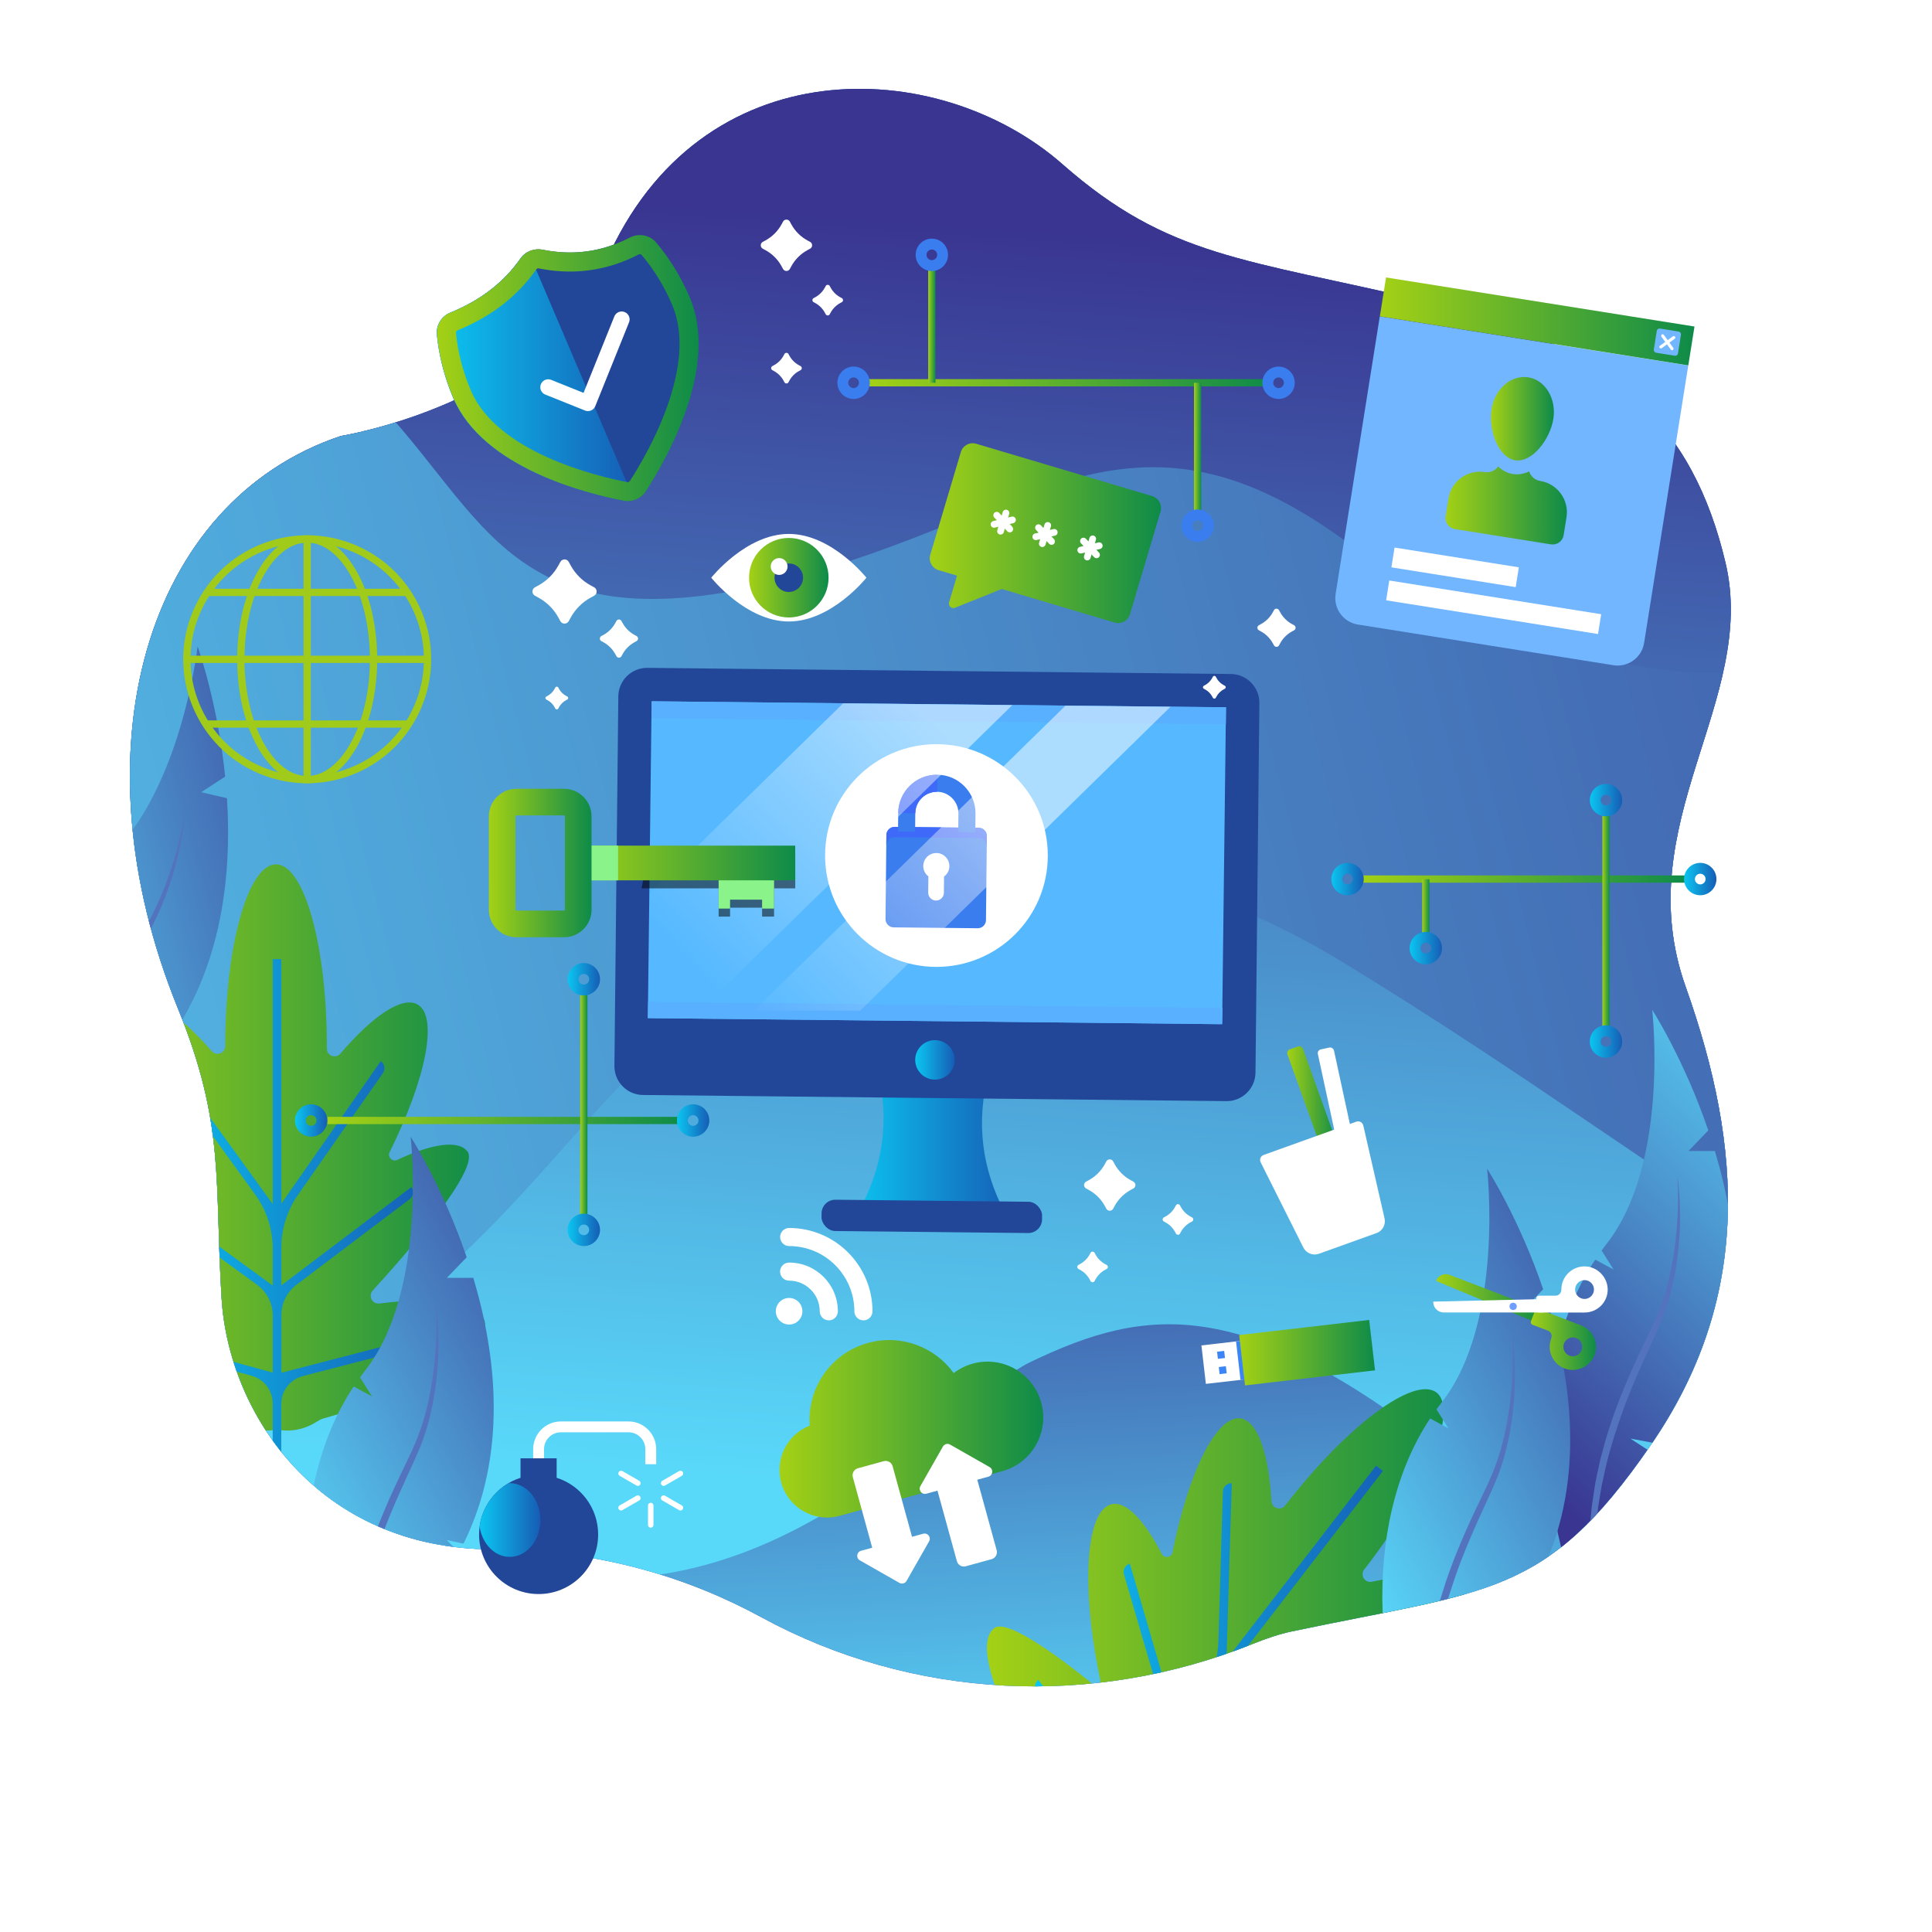 <?xml version="1.0" encoding="UTF-8"?><svg xmlns="http://www.w3.org/2000/svg" xmlns:xlink="http://www.w3.org/1999/xlink" viewBox="0 0 500 500"><defs><style>.cls-1,.cls-2,.cls-3,.cls-4,.cls-5,.cls-6,.cls-7,.cls-8,.cls-9,.cls-10,.cls-11,.cls-12,.cls-13,.cls-14,.cls-15,.cls-16,.cls-17{fill:none;}.cls-2{stroke:url(#linear-gradient-44);}.cls-2,.cls-3,.cls-4,.cls-5,.cls-6,.cls-7,.cls-8,.cls-9,.cls-10,.cls-11,.cls-13,.cls-14,.cls-15,.cls-16,.cls-17{stroke-miterlimit:10;}.cls-2,.cls-3,.cls-4,.cls-5,.cls-6,.cls-7,.cls-8,.cls-9,.cls-16{stroke-width:1.88px;}.cls-3{stroke:url(#linear-gradient-45);}.cls-4{stroke:url(#linear-gradient-46);}.cls-5{stroke:url(#linear-gradient-36);}.cls-6{stroke:url(#linear-gradient-37);}.cls-7{stroke:url(#linear-gradient-38);}.cls-8{stroke:url(#linear-gradient-30);}.cls-9{stroke:url(#linear-gradient-31);}.cls-18{fill:url(#linear-gradient);}.cls-10{stroke-width:1.41px;}.cls-10,.cls-11,.cls-12,.cls-13{stroke-linecap:round;}.cls-10,.cls-11,.cls-12,.cls-13,.cls-17{stroke:#fff;}.cls-19{clip-path:url(#clippath);}.cls-20{mix-blend-mode:overlay;}.cls-20,.cls-21,.cls-22,.cls-23{opacity:.51;}.cls-11{stroke-width:1.74px;}.cls-24,.cls-23{fill:#fff;}.cls-25{fill:#8af48a;}.cls-26{fill:#72b6ff;}.cls-27{fill:#224799;}.cls-28{fill:#3e69f9;}.cls-29{fill:#6f9efe;}.cls-30{fill:#59b0ff;}.cls-31{fill:#397def;}.cls-32{fill:#56b9ff;}.cls-33{fill:#3b85f7;}.cls-34{fill:#5473be;}.cls-21{fill:url(#linear-gradient-17);}.cls-21,.cls-22,.cls-23{mix-blend-mode:lighten;}.cls-22{fill:url(#linear-gradient-16);}.cls-12{stroke-linejoin:round;stroke-width:4.1px;}.cls-13{stroke-width:.78px;}.cls-35{fill:url(#linear-gradient-8);}.cls-36{fill:url(#linear-gradient-9);}.cls-37{fill:url(#linear-gradient-3);}.cls-38{fill:url(#linear-gradient-4);}.cls-39{fill:url(#linear-gradient-2);}.cls-40{fill:url(#linear-gradient-6);}.cls-41{fill:url(#linear-gradient-7);}.cls-42{fill:url(#linear-gradient-5);}.cls-14{stroke:#397def;}.cls-14,.cls-15{stroke-width:4.42px;}.cls-15{stroke:#3e69f9;}.cls-43{fill:url(#linear-gradient-41);}.cls-44{fill:url(#linear-gradient-40);}.cls-45{fill:url(#linear-gradient-43);}.cls-46{fill:url(#linear-gradient-42);}.cls-47{fill:url(#linear-gradient-47);}.cls-48{fill:url(#linear-gradient-48);}.cls-49{fill:url(#linear-gradient-14);}.cls-50{fill:url(#linear-gradient-18);}.cls-51{fill:url(#linear-gradient-22);}.cls-52{fill:url(#linear-gradient-20);}.cls-53{fill:url(#linear-gradient-21);}.cls-54{fill:url(#linear-gradient-23);}.cls-55{fill:url(#linear-gradient-15);}.cls-56{fill:url(#linear-gradient-19);}.cls-57{fill:url(#linear-gradient-13);}.cls-58{fill:url(#linear-gradient-12);}.cls-59{fill:url(#linear-gradient-10);}.cls-60{fill:url(#linear-gradient-11);}.cls-61{fill:url(#linear-gradient-27);}.cls-62{fill:url(#linear-gradient-24);}.cls-63{fill:url(#linear-gradient-26);}.cls-64{fill:url(#linear-gradient-35);}.cls-65{fill:url(#linear-gradient-34);}.cls-66{fill:url(#linear-gradient-39);}.cls-67{fill:url(#linear-gradient-25);}.cls-68{fill:url(#linear-gradient-28);}.cls-69{fill:url(#linear-gradient-29);}.cls-70{fill:url(#linear-gradient-33);}.cls-71{fill:url(#linear-gradient-32);}.cls-72{isolation:isolate;}.cls-16{stroke:#a0cb1a;}.cls-17{stroke-width:2.81px;}</style><clipPath id="clippath"><path class="cls-1" d="M88.31,112.82s52.52-8.44,68.46-45.02c24.37-55.92,86.09-53.53,118.17-25.32,27.5,24.18,46.89,24.38,94.72,35.64,47.83,11.25,68.46,31.89,76.9,67.52,8.44,35.64-25.32,67.52-10.32,109.73,15.01,42.2,16.92,81.03-9.15,118.81-27.12,39.3-41.61,37.23-92.9,48.06-2.94,.62-6.31,1.73-9.96,3.2-41.34,16.65-88.06,14.41-127.2-6.9-18.35-9.99-41.45-17.48-69.52-17.56-45.09-.13-68.28-34.94-70.16-64.96s1-44.88-11.3-75.03c-27.15-66.59-8.4-131.3,42.25-148.18Z"/></clipPath><linearGradient id="linear-gradient" x1="238.54" y1="501.13" x2="263.55" y2="96.61" gradientTransform="matrix(1, 0, 0, 1, 0, 0)" gradientUnits="userSpaceOnUse"><stop offset="0" stop-color="#393591"/><stop offset="1" stop-color="#59d9fa"/></linearGradient><linearGradient id="linear-gradient-2" x1="256.08" y1="280.41" x2="265.46" y2="463.29" xlink:href="#linear-gradient"/><linearGradient id="linear-gradient-3" x1="274.3" y1="59.66" x2="251.79" y2="386.66" xlink:href="#linear-gradient"/><linearGradient id="linear-gradient-4" x1="741.27" y1="93.84" x2="-188.84" y2="330.36" xlink:href="#linear-gradient"/><linearGradient id="linear-gradient-5" x1="17.91" y1="296.95" x2="125.52" y2="296.95" gradientTransform="matrix(1, 0, 0, 1, 0, 0)" gradientUnits="userSpaceOnUse"><stop offset="0" stop-color="#a4d115"/><stop offset="1" stop-color="#0e8b49"/></linearGradient><linearGradient id="linear-gradient-6" x1="35.17" y1="318.49" x2="110.68" y2="318.49" gradientTransform="matrix(1, 0, 0, 1, 0, 0)" gradientUnits="userSpaceOnUse"><stop offset="0" stop-color="#0bc6f1"/><stop offset="1" stop-color="#165db5"/></linearGradient><linearGradient id="linear-gradient-7" x1="255.43" y1="425.11" x2="378.93" y2="425.11" xlink:href="#linear-gradient-5"/><linearGradient id="linear-gradient-8" x1="267.84" y1="435.63" x2="362.24" y2="435.63" xlink:href="#linear-gradient-6"/><linearGradient id="linear-gradient-9" x1="98.86" y1="209.34" x2="-8.68" y2="267.48" gradientTransform="translate(59.08 -.56) rotate(12.99)" xlink:href="#linear-gradient"/><linearGradient id="linear-gradient-10" x1="391.18" y1="377.26" x2="481.83" y2="283.48" xlink:href="#linear-gradient"/><linearGradient id="linear-gradient-11" x1="453.73" y1="346.4" x2="346.19" y2="404.54" xlink:href="#linear-gradient"/><linearGradient id="linear-gradient-12" x1="175.14" y1="338.12" x2="67.6" y2="396.26" xlink:href="#linear-gradient"/><linearGradient id="linear-gradient-13" x1="333.13" y1="284.61" x2="346.21" y2="284.61" gradientTransform="translate(116.15 -98.03) rotate(19.75)" xlink:href="#linear-gradient-5"/><linearGradient id="linear-gradient-14" x1="219.76" y1="299.86" x2="262.44" y2="299.86" xlink:href="#linear-gradient-6"/><linearGradient id="linear-gradient-15" x1="236.87" y1="274.3" x2="247.07" y2="274.3" xlink:href="#linear-gradient-6"/><linearGradient id="linear-gradient-16" x1="238.42" y1="185.26" x2="175.69" y2="247.35" gradientTransform="translate(2.3 -3.72) rotate(.6)" gradientUnits="userSpaceOnUse"><stop offset="0" stop-color="#fff"/><stop offset="1" stop-color="#fff" stop-opacity="0"/></linearGradient><linearGradient id="linear-gradient-17" x1="262.75" y1="209.84" x2="200.02" y2="271.93" xlink:href="#linear-gradient-16"/><linearGradient id="linear-gradient-18" x1="357.1" y1="83.21" x2="438.53" y2="83.21" gradientTransform="translate(-8.13 63.57) rotate(-9.04)" xlink:href="#linear-gradient-5"/><linearGradient id="linear-gradient-19" x1="374.09" y1="130.83" x2="405.51" y2="130.83" xlink:href="#linear-gradient-5"/><linearGradient id="linear-gradient-20" x1="385.84" y1="108.37" x2="402.14" y2="108.37" xlink:href="#linear-gradient-5"/><linearGradient id="linear-gradient-21" x1="113.04" y1="97.41" x2="164.15" y2="97.41" xlink:href="#linear-gradient-6"/><linearGradient id="linear-gradient-22" x1="113.04" y1="95.28" x2="180.76" y2="95.28" xlink:href="#linear-gradient-5"/><linearGradient id="linear-gradient-23" x1="371.64" y1="336.09" x2="399.17" y2="336.09" xlink:href="#linear-gradient-5"/><linearGradient id="linear-gradient-24" x1="396.16" y1="346.64" x2="413.04" y2="346.64" xlink:href="#linear-gradient-5"/><linearGradient id="linear-gradient-25" x1="240.62" y1="137.98" x2="300.5" y2="137.98" xlink:href="#linear-gradient-5"/><linearGradient id="linear-gradient-26" x1="149.64" y1="223.34" x2="205.81" y2="223.34" xlink:href="#linear-gradient-5"/><linearGradient id="linear-gradient-27" x1="126.51" y1="223.34" x2="153.09" y2="223.34" xlink:href="#linear-gradient-5"/><linearGradient id="linear-gradient-28" x1="320.7" y1="350.06" x2="355.86" y2="350.06" gradientTransform="translate(42.62 -36.67) rotate(6.62)" xlink:href="#linear-gradient-5"/><linearGradient id="linear-gradient-29" x1="201.74" y1="369.77" x2="270" y2="369.77" xlink:href="#linear-gradient-5"/><linearGradient id="linear-gradient-30" x1="84.71" y1="289.98" x2="176.7" y2="289.98" xlink:href="#linear-gradient-5"/><linearGradient id="linear-gradient-31" x1="150.15" y1="285.74" x2="152.03" y2="285.74" xlink:href="#linear-gradient-5"/><linearGradient id="linear-gradient-32" x1="76.33" y1="289.98" x2="84.71" y2="289.98" xlink:href="#linear-gradient-6"/><linearGradient id="linear-gradient-33" x1="146.9" y1="318.28" x2="155.28" y2="318.28" xlink:href="#linear-gradient-6"/><linearGradient id="linear-gradient-34" x1="146.9" y1="253.43" x2="155.28" y2="253.43" xlink:href="#linear-gradient-6"/><linearGradient id="linear-gradient-35" x1="175.19" y1="289.98" x2="183.57" y2="289.98" xlink:href="#linear-gradient-6"/><linearGradient id="linear-gradient-36" x1="351.63" y1="227.5" x2="437" y2="227.5" xlink:href="#linear-gradient-5"/><linearGradient id="linear-gradient-37" x1="414.69" y1="238.62" x2="416.57" y2="238.62" xlink:href="#linear-gradient-5"/><linearGradient id="linear-gradient-38" x1="368.06" y1="235.1" x2="369.94" y2="235.1" xlink:href="#linear-gradient-5"/><linearGradient id="linear-gradient-39" x1="364.81" y1="245.37" x2="373.19" y2="245.37" xlink:href="#linear-gradient-6"/><linearGradient id="linear-gradient-40" x1="411.44" y1="207.07" x2="419.82" y2="207.07" xlink:href="#linear-gradient-6"/><linearGradient id="linear-gradient-41" x1="411.44" y1="269.53" x2="419.82" y2="269.53" xlink:href="#linear-gradient-6"/><linearGradient id="linear-gradient-42" x1="344.55" y1="227.5" x2="352.93" y2="227.5" xlink:href="#linear-gradient-6"/><linearGradient id="linear-gradient-43" x1="435.83" y1="227.5" x2="444.21" y2="227.5" xlink:href="#linear-gradient-6"/><linearGradient id="linear-gradient-44" x1="223.67" y1="99.06" x2="328.68" y2="99.06" xlink:href="#linear-gradient-5"/><linearGradient id="linear-gradient-45" x1="240.22" y1="83.22" x2="242.1" y2="83.22" xlink:href="#linear-gradient-5"/><linearGradient id="linear-gradient-46" x1="309.01" y1="116.22" x2="310.88" y2="116.22" xlink:href="#linear-gradient-5"/><linearGradient id="linear-gradient-47" x1="193.85" y1="149.51" x2="214.44" y2="149.51" xlink:href="#linear-gradient-5"/><linearGradient id="linear-gradient-48" x1="124.12" y1="393.39" x2="139.84" y2="393.39" xlink:href="#linear-gradient-6"/></defs><g class="cls-72"><g id="BACKGROUND"><g><rect class="cls-24" width="500" height="500"/><g class="cls-19"><rect class="cls-18" x="19.85" y="11.53" width="468.92" height="468.92"/><rect class="cls-39" x="19.85" y="11.53" width="468.92" height="468.92"/><path class="cls-37" d="M-32.35,409.49s75.03-35.01,151.93-7.5c76.9,27.51,125.42-39.22,147.33-49.62,29.59-14.05,55.73-18.76,113.01,28.56,57.28,47.32,135.8,11.22,150.81-3.79,15.01-15.01-2.25-121.74-2.25-121.74L488.77,11.53H19.85L-32.35,409.49Z"/><path class="cls-38" d="M-17.25,135.53c13.97-22.49,36.04-38.99,61.8-45.14,16.87-4.03,35.1-3.74,48.36,8.89,32.29,30.74,35.98,67.08,103.54,52.35s93.53-53.74,151.19-12c57.66,41.74,115.82,39.78,146.45,25.4,30.64-14.38,61.06,134.78,29.39,160.47-37.22,30.19-75.96-15.45-175.84-76.4-99.89-60.94-166.1,9.02-193.01,38.13-26.91,29.1-73.81,93.5-161.34,85.42-134.86-12.45-49.27-174.75-10.53-237.12Z"/><g><g><path class="cls-42" d="M125.38,341.83c-1.35-4.86-12.28-6.35-27.2-4.49-1.85,.23-2.98-1.98-1.72-3.35,8.58-9.39,28.09-31.64,24.47-36.06-2.45-2.99-9.26-1.9-18.12,2.25-1.28,.6-2.6-.76-1.97-2.02,9.36-18.84,12.67-35.06,7.24-38.19-3.96-2.29-11.62,2.92-19.99,12.71-1.21,1.41-3.51,.56-3.5-1.3,0-.23,0-.47,0-.7,0-25.95-5.89-46.99-13.15-46.99s-13.15,21.04-13.15,46.99v.06c0,1.84-2.28,2.69-3.49,1.3-8.15-9.37-15.56-14.31-19.44-12.07-5.43,3.14-2.13,19.35,7.23,38.19,.63,1.26-.69,2.62-1.97,2.02-8.86-4.15-15.67-5.24-18.12-2.25-4.4,5.37,6.87,21.96,25.42,37.79,.83,.71,.32,2.08-.78,2.05-8.06-.21-27.89-.26-29.09,4.07-1.95,7,16.74,18.31,41.74,25.27,.52,.14,1.17,.49,1.84,.92,2.98,1.9,6.56,2.63,10.03,1.94h.13c3.46,.69,7.05-.05,10.02-1.94,.68-.43,1.33-.78,1.84-.92,25-6.96,43.68-18.27,41.74-25.27Z"/><path class="cls-40" d="M110.6,345.48h0l-37.78,9.79v-14.93c0-3.07,1.44-5.97,3.89-7.83l29.33-22.18c.98-.74,1.18-2.14,.43-3.13h0l-33.66,25.45v-9.75c0-4.89,1.5-9.66,4.3-13.66l21.98-31.5c.71-1.01,.46-2.4-.55-3.11h0l-25.73,36.86v-63.27h-2.23v63.38l-26.8-36.99h0c-1,.72-1.22,2.12-.5,3.12l22.76,31.41c2.95,4.07,4.54,8.98,4.54,14.01v9.55l-34.99-25.51h0c-.73,1-.51,2.39,.49,3.12l30.47,22.21c2.53,1.85,4.03,4.79,4.03,7.93v14.79l-35.35-9.76h0c-.33,1.19,.37,2.42,1.56,2.75l28.36,7.83c3.21,.89,5.42,3.8,5.42,7.13v25.56h2.23v-25.45c0-3.37,2.28-6.31,5.54-7.16l30.64-7.94c1.19-.31,1.91-1.53,1.6-2.72Z"/></g><g><path class="cls-41" d="M342.33,486.89c1.89-4.67-5.84-12.53-18.79-20.17-1.61-.95-1.15-3.39,.68-3.71,12.53-2.19,41.57-7.9,41.4-13.61-.11-3.86-6.17-7.16-15.72-9.28-1.38-.31-1.59-2.19-.33-2.8,18.92-9.2,31.44-20.02,29.06-25.82-1.74-4.23-10.99-4.78-23.59-2.15-1.82,.38-3.12-1.7-1.98-3.17,.14-.18,.29-.37,.43-.55,15.85-20.55,24.03-40.8,18.28-45.24-5.75-4.44-23.26,8.62-39.11,29.17l-.04,.05c-1.12,1.46-3.45,.74-3.56-1.1-.73-12.4-3.59-20.83-8.02-21.43-6.22-.83-13.5,14.03-17.6,34.66-.27,1.38-2.15,1.65-2.79,.4-4.48-8.69-9.21-13.72-12.97-12.85-6.77,1.57-7.97,21.59-2.95,45.44,.23,1.07-1.02,1.84-1.87,1.15-6.26-5.09-21.92-17.24-25.52-14.55-5.82,4.35,2.07,24.72,17.61,45.5,.32,.43,.62,1.1,.9,1.85,1.2,3.32,3.59,6.09,6.75,7.66l.06,.03,.04,.05c2.32,2.66,5.61,4.27,9.12,4.58,.8,.07,1.52,.2,2.02,.4,24.05,9.76,45.75,12.21,48.48,5.48Z"/><path class="cls-35" d="M328.41,480.76h0l-35.89-15.32,9.12-11.82c1.88-2.43,4.79-3.85,7.86-3.82l36.77,.36c1.23,.01,2.24-.98,2.25-2.21h0l-42.2-.41,5.96-7.72c2.98-3.87,7.08-6.73,11.75-8.19l36.65-11.52c1.18-.37,1.83-1.62,1.46-2.8h0l-42.89,13.48,38.64-50.1-1.77-1.36-38.71,50.18,1.37-45.65h0c-1.23-.04-2.26,.93-2.3,2.16l-1.16,38.77c-.15,5.03-1.89,9.88-4.96,13.86l-5.84,7.57-12.12-41.56h0c-1.18,.35-1.86,1.59-1.52,2.77l10.56,36.2c.88,3.01,.26,6.26-1.65,8.74l-9.03,11.71-22.03-29.32h0c-.99,.74-1.18,2.14-.44,3.13l17.68,23.52c2,2.66,1.97,6.32-.06,8.96l-15.61,20.24,1.77,1.36,15.54-20.15c2.06-2.67,5.66-3.61,8.76-2.28l29.11,12.42c1.13,.48,2.45-.04,2.93-1.18Z"/></g><g><path class="cls-36" d="M20.72,274.2l13.51,5.88c1.75-1.64,3.38-3.33,4.91-5.07l-2.32-3.84,3.99,1.87c16.36-19.99,19.27-45.5,17.93-66.47l-6.67-1.54,6.2-4.05c-1.97-19.4-7.13-33.67-7.13-33.67,0,0-4.49,39.87-25.2,56.44-.53,.42-1.04,.87-1.56,1.32l1.91,5.49-4.04-3.56C-1.59,249.56-9,293.09,1.63,329.15c0,0,8.83-24.78,28.56-45.12l-9.47-9.83Z"/><path class="cls-34" d="M47.84,210.83c-1.14,10.75-4.25,21.37-9.56,30.93-.72,1.16-1.39,2.36-2.16,3.49-.8,1.11-1.57,2.27-2.4,3.32l-4.93,6.42c-3.26,4.29-6.44,8.63-9.28,13.18-2.86,4.54-5.56,9.18-7.77,14.07-.29,.61-.59,1.2-.86,1.81l-.77,1.86c-.51,1.24-1.05,2.47-1.53,3.72l-1.33,3.8c-.22,.63-.47,1.26-.66,1.9l-.56,1.93-1.12,3.87-.86,3.93c-.66,2.61-.93,5.29-1.36,7.94-.25,1.33-.33,2.67-.46,4.01l-.36,4.03c-.1,1.34-.07,2.69-.12,4.04l-.12,4.05c-.1-2.7-.26-5.4-.26-8.11l.15-4.06c.06-1.35,.06-2.72,.25-4.06,.33-2.69,.54-5.41,1.11-8.07l.75-4.01,1.01-3.95c.59-2.66,1.57-5.21,2.39-7.81,.47-1.28,.99-2.53,1.49-3.8l.75-1.9c.27-.62,.57-1.24,.85-1.86,.57-1.24,1.14-2.47,1.74-3.7l1.91-3.61c.61-1.22,1.34-2.37,2.02-3.54,.69-1.17,1.37-2.35,2.12-3.48,2.91-4.6,6.13-8.98,9.46-13.26l5.04-6.35c.86-1.05,1.59-2.14,2.41-3.2,.78-1.08,1.47-2.22,2.21-3.33,2.77-4.57,4.95-9.51,6.72-14.58,1.8-5.07,3.16-10.3,4.08-15.63Z"/></g><g><path class="cls-59" d="M421.96,372.31l14.48,2.69c1.34-1.99,2.55-4.01,3.65-6.04l-3.12-3.22,4.31,.93c11.45-23.15,8.55-48.67,2.53-68.79h-6.84l5.13-5.33c-6.28-18.46-14.51-31.21-14.51-31.21,0,0,4.58,39.86-11.88,60.66-.42,.53-.82,1.08-1.22,1.63l3.1,4.92-4.74-2.56c-18.16,27.34-15.59,71.41,2.87,104.16,0,0,3.04-26.13,17.69-50.38l-11.44-7.45Z"/><path class="cls-34" d="M434.15,304.47c1.31,10.73,.66,21.78-2.37,32.29-.44,1.29-.83,2.61-1.32,3.89-.53,1.26-1.02,2.56-1.59,3.78l-3.36,7.37c-2.22,4.91-4.34,9.85-6.08,14.93-1.76,5.06-3.36,10.2-4.41,15.46-.14,.65-.3,1.31-.44,1.96l-.34,1.98c-.22,1.32-.47,2.64-.65,3.97l-.44,4c-.07,.67-.17,1.33-.22,2l-.11,2.01-.22,4.02,.04,4.03c-.05,2.69,.28,5.36,.46,8.05,.05,1.35,.28,2.67,.46,4.01l.55,4c.2,1.33,.53,2.64,.79,3.97l.8,3.98c-.71-2.61-1.46-5.21-2.08-7.85l-.77-3.99c-.25-1.33-.55-2.66-.67-4.01-.28-2.7-.69-5.39-.73-8.11l-.17-4.08,.09-4.08c-.02-2.73,.36-5.43,.58-8.14,.17-1.35,.4-2.69,.6-4.04l.31-2.02c.12-.67,.27-1.33,.41-2,.28-1.33,.56-2.67,.86-3.99l1.05-3.95c.33-1.32,.78-2.61,1.18-3.91,.41-1.3,.81-2.6,1.29-3.87,1.81-5.13,3.96-10.13,6.24-15.04l3.49-7.32c.61-1.22,1.07-2.44,1.62-3.66,.52-1.23,.93-2.5,1.4-3.74,1.67-5.08,2.68-10.37,3.27-15.72,.61-5.34,.76-10.75,.46-16.15Z"/></g><g><path class="cls-60" d="M379.23,413.42l14.48,2.69c1.34-1.99,2.55-4.01,3.65-6.04l-3.12-3.22,4.31,.93c11.45-23.15,8.55-48.67,2.53-68.79h-6.84l5.13-5.33c-6.28-18.46-14.51-31.21-14.51-31.21,0,0,4.58,39.86-11.88,60.66-.42,.53-.82,1.08-1.22,1.63l3.1,4.92-4.74-2.56c-18.16,27.33-15.59,71.41,2.87,104.16,0,0,3.04-26.13,17.69-50.38l-11.44-7.45Z"/><path class="cls-34" d="M391.42,345.59c1.31,10.73,.66,21.78-2.37,32.29-.44,1.29-.83,2.61-1.32,3.89-.53,1.26-1.02,2.56-1.59,3.78l-3.36,7.37c-2.22,4.91-4.34,9.85-6.08,14.93-1.76,5.06-3.36,10.2-4.41,15.46-.14,.65-.3,1.31-.44,1.96l-.34,1.98c-.22,1.32-.47,2.64-.65,3.97l-.44,4c-.07,.67-.17,1.33-.22,2l-.11,2.01-.22,4.02,.04,4.03c-.05,2.69,.28,5.36,.46,8.05,.05,1.35,.28,2.67,.46,4.01l.55,4.01c.2,1.33,.53,2.64,.79,3.97l.8,3.98c-.71-2.61-1.46-5.21-2.08-7.85l-.77-3.99c-.25-1.33-.55-2.66-.67-4.01-.28-2.7-.69-5.39-.73-8.11l-.17-4.08,.09-4.08c-.02-2.73,.36-5.43,.58-8.14,.17-1.35,.4-2.69,.6-4.04l.31-2.02c.12-.67,.27-1.33,.41-2,.28-1.33,.56-2.67,.86-3.99l1.05-3.95c.33-1.32,.78-2.61,1.18-3.91,.41-1.3,.81-2.6,1.29-3.87,1.81-5.13,3.96-10.13,6.24-15.04l3.49-7.32c.61-1.22,1.07-2.44,1.62-3.66,.52-1.23,.93-2.5,1.4-3.74,1.67-5.08,2.68-10.37,3.27-15.72,.61-5.34,.76-10.75,.46-16.15Z"/></g><g><path class="cls-58" d="M100.64,405.14l14.48,2.69c1.34-1.99,2.55-4.01,3.65-6.04l-3.12-3.22,4.31,.93c11.45-23.15,8.55-48.67,2.53-68.79h-6.84l5.13-5.33c-6.28-18.46-14.51-31.21-14.51-31.21,0,0,4.58,39.86-11.88,60.66-.42,.53-.82,1.08-1.22,1.63l3.1,4.92-4.74-2.56c-18.16,27.33-15.59,71.41,2.87,104.16,0,0,3.04-26.13,17.69-50.38l-11.44-7.45Z"/><path class="cls-34" d="M112.83,337.31c1.31,10.73,.66,21.78-2.37,32.29-.44,1.29-.83,2.61-1.32,3.89-.53,1.26-1.02,2.56-1.59,3.78l-3.36,7.37c-2.22,4.91-4.34,9.85-6.08,14.93-1.76,5.06-3.36,10.2-4.41,15.46-.14,.65-.3,1.31-.44,1.96l-.34,1.98c-.22,1.32-.47,2.64-.65,3.97l-.44,4c-.07,.67-.17,1.33-.22,2l-.11,2.01-.22,4.02,.04,4.03c-.05,2.69,.28,5.36,.46,8.05,.05,1.35,.28,2.67,.46,4.01l.55,4.01c.2,1.33,.53,2.64,.79,3.97l.8,3.98c-.71-2.61-1.46-5.21-2.08-7.85l-.77-3.99c-.25-1.33-.55-2.66-.67-4.01-.28-2.7-.69-5.39-.73-8.11l-.17-4.08,.09-4.08c-.02-2.73,.36-5.43,.58-8.14,.17-1.35,.4-2.69,.6-4.04l.31-2.02c.12-.67,.27-1.33,.41-2,.28-1.33,.56-2.67,.86-3.99l1.05-3.95c.32-1.32,.78-2.61,1.18-3.91,.41-1.3,.81-2.6,1.29-3.87,1.81-5.13,3.96-10.13,6.24-15.04l3.49-7.32c.61-1.21,1.07-2.44,1.63-3.66,.52-1.23,.93-2.5,1.4-3.74,1.67-5.08,2.68-10.37,3.27-15.72,.61-5.34,.76-10.75,.46-16.15Z"/></g></g></g></g></g><g id="OBJECTS"><polygon class="cls-23" points="291.14 272.89 307.61 256.42 307.61 230.8 265.52 272.89 291.14 272.89"/><path class="cls-57" d="M338.56,270.37h2.22c.56,0,1.02,.46,1.02,1.02v26.43c0,.56-.46,1.02-1.02,1.02h-2.23c-.56,0-1.02-.46-1.02-1.02v-26.43c0-.56,.46-1.02,1.02-1.02Z" transform="translate(-76.19 131.51) rotate(-19.75)"/><path class="cls-24" d="M356.23,319.12l-14.89,5.35c-1.56,.56-3.29-.13-4.03-1.61l-11.05-22.05c-.37-.74-.01-1.63,.77-1.91l23.98-8.61c.78-.28,1.62,.18,1.81,.99l5.5,24.04c.37,1.61-.53,3.25-2.08,3.81Z"/><rect class="cls-24" x="344.24" y="270.97" width="4.27" height="32.5" rx="1" ry="1" transform="translate(-52.88 79.69) rotate(-12.2)"/><path class="cls-49" d="M254.88,282.05l-13.16-.14h-.48l-13.16-.14c2,13.15-1.21,24.95-8.31,35.74l21.1,.22h.48l21.1,.23c-6.88-10.93-9.83-22.8-7.56-35.9Z"/><rect class="cls-27" x="212.59" y="310.76" width="57.08" height="8.1" rx="3.56" ry="3.56" transform="translate(3.33 -2.52) rotate(.6)"/><path class="cls-27" d="M317.38,284.97l-150.99-1.59c-4.12-.04-7.43-3.42-7.38-7.54l1.01-95.62c.04-4.12,3.42-7.43,7.54-7.38l150.99,1.59c4.12,.04,7.43,3.42,7.38,7.54l-1.01,95.62c-.04,4.12-3.42,7.43-7.54,7.38Z"/><polygon class="cls-32" points="316.29 265.06 167.66 263.49 168.64 181.5 317.28 183.06 316.29 265.06"/><polygon class="cls-30" points="316.29 265.06 167.66 263.49 167.75 259.26 316.39 260.83 316.29 265.06"/><rect class="cls-30" x="168.61" y="182.28" width="148.65" height="4.42" transform="translate(1.96 -2.55) rotate(.6)"/><path class="cls-55" d="M247.07,274.35c-.03,2.82-2.34,5.08-5.16,5.05-2.82-.03-5.08-2.34-5.05-5.16s2.34-5.08,5.16-5.05c2.82,.03,5.08,2.34,5.05,5.16Z"/><circle class="cls-24" cx="242.35" cy="221.41" r="28.82"/><g><path class="cls-31" d="M253.3,214.23l-21.75-.23c-1.17-.01-2.14,.93-2.15,2.1l-.23,21.75c-.01,1.17,.93,2.14,2.1,2.15l21.75,.23c1.17,.01,2.14-.93,2.15-2.1l.23-21.75c.01-1.17-.93-2.14-2.1-2.15Zm-8.98,12.61l-.04,4.21c-.01,1.12-.93,2.02-2.05,2.01-1.12-.01-2.02-.93-2.01-2.05l.04-4.21c-.81-.63-1.34-1.6-1.32-2.7,.02-1.87,1.55-3.36,3.42-3.34,1.87,.02,3.36,1.55,3.34,3.42-.01,1.1-.56,2.07-1.38,2.67Z"/><path class="cls-28" d="M253.3,214.23l-21.75-.23c-1.17-.01-2.14,.93-2.15,2.1l-.03,2.65c.01-1.17,.97-2.12,2.15-2.1l21.75,.23c1.17,.01,2.12,.97,2.1,2.15l.03-2.65c.01-1.17-.93-2.14-2.1-2.15Z"/><path class="cls-14" d="M234.62,215.24l.05-4.83c.05-4.3,3.57-7.75,7.87-7.71h0c4.3,.05,7.75,3.57,7.71,7.87l-.05,4.83"/><path class="cls-15" d="M234.67,210.42c.05-4.3,3.57-7.75,7.87-7.71h0"/></g><polygon class="cls-22" points="218.21 182.02 168.12 231.07 167.66 274.74 167.76 274.74 261.99 182.48 218.21 182.02"/><polygon class="cls-21" points="222.61 261.56 302.93 182.91 275.74 182.63 195.12 261.56 222.61 261.56"/><path class="cls-26" d="M417.56,172.16l-66.14-10.53c-3.78-.6-6.36-4.16-5.76-7.94l11.43-71.81,79.83,12.71-11.43,71.81c-.6,3.78-4.16,6.36-7.94,5.76Z"/><rect class="cls-50" x="357.39" y="78.12" width="80.83" height="10.19" transform="translate(18.03 -61.5) rotate(9.04)"/><rect class="cls-26" x="428.34" y="85.41" width="6.33" height="6.33" rx=".7" ry=".7" transform="translate(19.29 -66.73) rotate(9.04)"/><g><line class="cls-13" x1="433.18" y1="87.36" x2="429.83" y2="89.79"/><line class="cls-13" x1="432.72" y1="90.25" x2="430.29" y2="86.9"/></g><g><path class="cls-56" d="M398.6,124.47c-1.39-.22-2.46-1.21-2.85-2.47-1.35,.64-2.79,.91-4.23,.68-1.44-.23-2.72-.93-3.8-1.96-.76,1.07-2.09,1.68-3.47,1.46-4.47-.71-8.67,2.34-9.38,6.81l-.74,4.63c-.25,1.58,.82,3.06,2.4,3.31l24.83,3.95c1.58,.25,3.06-.82,3.31-2.4l.74-4.63c.71-4.47-2.34-8.67-6.81-9.38Z"/><path class="cls-52" d="M392.1,119.11c4.42,.7,9.06-5.42,9.9-10.67s-2.07-10.09-6.48-10.79c-4.42-.7-8.68,2.99-9.51,8.24-.84,5.26,1.68,12.52,6.1,13.22Z"/></g><rect class="cls-24" x="360.28" y="144.26" width="32.57" height="5.19" transform="translate(27.77 -57.37) rotate(9.04)"/><rect class="cls-24" x="358.78" y="154.59" width="55.53" height="5.19" transform="translate(29.51 -58.81) rotate(9.04)"/><path class="cls-27" d="M116.5,80.93c-2.27,.93-3.67,3.25-3.43,5.69,.53,5.38,1.92,10.93,4.24,16.39,7.68,18.01,34.28,24.7,44.07,26.58,2.24,.43,4.5-.54,5.74-2.45,5.42-8.37,19.03-32.18,11.35-50.2-2.28-5.35-5.25-10.12-8.69-14.18-1.68-1.99-4.53-2.46-6.84-1.26-7.38,3.81-14.88,4.65-22.48,3.13-2.22-.45-4.49,.43-5.78,2.29-4.23,6.08-10.26,10.77-18.18,14Z"/><path class="cls-53" d="M136.76,65.14c-.82,.41-1.54,1.01-2.09,1.79-4.23,6.08-10.26,10.77-18.18,14-2.27,.93-3.67,3.25-3.43,5.69,.53,5.38,1.92,10.93,4.24,16.39,7.68,18.01,34.28,24.7,44.07,26.58,.95,.18,1.89,.1,2.77-.18l-27.39-64.27Z"/><path class="cls-51" d="M139.01,69.51c.1-.04,.27-.09,.49-.04,7.94,1.59,15.65,.83,22.91-2.26,.93-.4,1.88-.84,2.8-1.32,.02-.01,.04-.02,.07-.03,.24-.1,.58-.12,.76,.1,3.21,3.8,5.88,8.15,7.92,12.93,6.84,16.06-6.65,38.95-10.95,45.59-.07,.11-.17,.2-.29,.25-.12,.05-.25,.07-.38,.04-7.76-1.49-33.62-7.61-40.47-23.68-2.08-4.87-3.38-9.9-3.87-14.94-.03-.28,.13-.54,.39-.65,.27-.11,.54-.22,.81-.34,8.33-3.55,14.91-8.73,19.55-15.41,.07-.11,.17-.18,.29-.24m-1.93-4.53c-.95,.4-1.78,1.07-2.4,1.95-4.09,5.89-9.88,10.47-17.43,13.69-.25,.11-.49,.21-.74,.31l-.08,.03c-2.22,.95-3.58,3.24-3.35,5.66,.53,5.38,1.92,10.93,4.24,16.39,7.68,18.01,34.28,24.7,44.07,26.58,1.12,.22,2.24,.08,3.24-.35,1-.43,1.88-1.15,2.49-2.1,5.42-8.37,19.03-32.18,11.35-50.2-2.28-5.35-5.25-10.12-8.69-14.18-1.59-1.88-4.21-2.4-6.45-1.45-.13,.06-.26,.12-.39,.19-.82,.42-1.64,.81-2.47,1.16-6.58,2.81-13.26,3.32-20.01,1.97-1.16-.23-2.34-.1-3.38,.34h0Z"/><polyline class="cls-12" points="160.89 82.66 152.16 104.34 141.88 100.21"/><path class="cls-54" d="M371.64,331.49c.54-1.4,2.1-2.09,3.5-1.56l24.03,9.22-1.26,3.29-26.27-10.94Z"/><path class="cls-62" d="M408.34,342.69l-10.16-3.9c-.37-.14-.78,.04-.92,.41l-1.05,2.73c-.14,.37,.04,.78,.41,.92l4,1.53c.8,.31,1.15,1.21,.84,2.01v.02c-1.2,3.13,.4,6.65,3.57,7.79,3,1.08,6.45-.5,7.61-3.46,1.21-3.09-.36-6.54-3.46-7.73-.28-.11-.54-.26-.83-.32Zm-3.57,5c.48-1.26,1.9-1.89,3.15-1.41s1.89,1.9,1.41,3.15c-.48,1.26-1.9,1.89-3.15,1.41s-1.89-1.9-1.41-3.15Z"/><path class="cls-24" d="M373.63,339.66c-1.5,0-2.71-1.21-2.71-2.71v-.09l28.45-.67v3.48h-25.74Z"/><path class="cls-24" d="M410.08,339.68c3.32,0,6.01-2.66,5.99-5.98-.02-3.18-2.68-5.89-5.86-5.96-3.36-.07-6.13,2.64-6.13,5.99v.02c0,.86-.64,1.57-1.5,1.57h-4.28c-.4,0-.72,.32-.72,.72v2.92c0,.4,.32,.72,.72,.72h10.88c.29,.04,.59,0,.89,0Zm0-8.39c1.35,0,2.44,1.1,2.44,2.44s-1.1,2.44-2.44,2.44-2.44-1.1-2.44-2.44,1.1-2.44,2.44-2.44Z"/><circle class="cls-29" cx="391.6" cy="338.09" r=".94"/><path class="cls-67" d="M298.22,128.4l-45.59-13.56c-1.68-.5-3.46,.46-3.96,2.14l-7.92,26.61c-.5,1.68,.46,3.46,2.14,3.96l4.79,1.43-2.06,6.91c-.27,.92,.64,1.76,1.53,1.4l12.1-4.86,29.22,8.69c1.68,.5,3.46-.46,3.96-2.14l7.92-26.61c.5-1.68-.46-3.46-2.14-3.96Z"/><g><line class="cls-11" x1="271.15" y1="135.98" x2="269.75" y2="140.7"/><line class="cls-11" x1="268.76" y1="136.56" x2="272.14" y2="140.13"/><line class="cls-11" x1="268.06" y1="138.91" x2="272.84" y2="137.77"/></g><g><line class="cls-11" x1="260.34" y1="132.77" x2="258.94" y2="137.48"/><line class="cls-11" x1="257.95" y1="133.34" x2="261.33" y2="136.91"/><line class="cls-11" x1="257.25" y1="135.7" x2="262.03" y2="134.55"/></g><g><line class="cls-11" x1="282.79" y1="139.45" x2="281.39" y2="144.16"/><line class="cls-11" x1="280.4" y1="140.02" x2="283.78" y2="143.59"/><line class="cls-11" x1="279.7" y1="142.37" x2="284.48" y2="141.23"/></g><polygon class="cls-20" points="167.76 220.93 166.03 229.9 185.98 229.9 185.98 237.21 188.94 237.21 188.94 234.91 197.23 234.91 197.23 237.21 200.33 237.21 200.33 229.9 205.81 229.9 205.81 220.93 167.76 220.93"/><polygon class="cls-25" points="185.98 223.34 185.98 235.14 188.94 235.14 188.94 232.83 197.23 232.83 197.23 235.14 200.33 235.14 200.33 223.34 185.98 223.34"/><rect class="cls-63" x="149.64" y="218.85" width="56.16" height="8.98"/><rect class="cls-25" x="149.64" y="218.85" width="10.31" height="8.98"/><path class="cls-61" d="M145.97,242.56h-12.33c-3.93,0-7.12-3.2-7.12-7.12v-24.18c0-3.93,3.2-7.12,7.12-7.12h12.33c3.93,0,7.12,3.2,7.12,7.12v24.18c0,3.93-3.2,7.12-7.12,7.12Zm-12.33-31.53c-.12,0-.22,.1-.22,.22v24.18c0,.12,.1,.22,.22,.22h12.33c.12,0,.22-.1,.22-.22v-24.18c0-.12-.1-.22-.22-.22h-12.33Z"/><circle class="cls-16" cx="79.5" cy="170.63" r="31.14" transform="translate(-58.26 42.34) rotate(-22.06)"/><ellipse class="cls-16" cx="79.5" cy="170.63" rx="17.17" ry="31.14"/><line class="cls-16" x1="79.5" y1="139.49" x2="79.5" y2="201.77"/><line class="cls-16" x1="110.64" y1="170.63" x2="48.36" y2="170.63"/><line class="cls-16" x1="53.62" y1="153.31" x2="105.38" y2="153.31"/><line class="cls-16" x1="53.62" y1="187.38" x2="105.38" y2="187.38"/><rect class="cls-24" x="311.47" y="347.51" width="11.34" height="10.02" transform="translate(-38.53 38.91) rotate(-6.62)"/><rect class="cls-33" x="320.46" y="346.99" width="2.32" height="10.02" transform="translate(-38.44 39.43) rotate(-6.62)"/><rect class="cls-68" x="321.34" y="343.5" width="33.87" height="13.13" transform="translate(-38.1 41.34) rotate(-6.62)"/><g><rect class="cls-33" x="315.07" y="349.72" width="1.85" height="1.85" transform="translate(-38.31 38.76) rotate(-6.62)"/><rect class="cls-33" x="315.52" y="353.68" width="1.85" height="1.85" transform="translate(-38.77 38.84) rotate(-6.62)"/></g><path class="cls-69" d="M251.74,352.91c-1.84,.5-3.49,1.35-4.92,2.44-4.89-6.77-13.64-10.15-22.17-7.81-9.67,2.66-15.82,11.77-15.09,21.41-5.8,2.26-9.07,8.59-7.39,14.73,1.8,6.56,8.58,10.42,15.14,8.61l42.07-11.55c7.69-2.11,12.21-10.05,10.09-17.74-2.11-7.69-10.05-12.21-17.74-10.09Z"/><path class="cls-24" d="M238.92,396.93l-2.89,.79-5.02-18.26c-.27-.99-1.3-1.58-2.3-1.31l-6.69,1.84c-.99,.27-1.58,1.3-1.31,2.3l5.02,18.26-2.89,.79c-1.16,.32-1.36,1.88-.31,2.48l10.24,5.83c.65,.37,1.48,.14,1.85-.51l5.83-10.24c.6-1.05-.37-2.29-1.53-1.97Z"/><path class="cls-24" d="M255.81,382.16l-2.89,.79,5.02,18.26c.27,.99-.31,2.02-1.31,2.3l-6.69,1.84c-.99,.27-2.02-.31-2.3-1.31l-5.02-18.26-2.89,.79c-1.16,.32-2.13-.93-1.53-1.97l5.83-10.24c.37-.65,1.2-.88,1.84-.51l10.24,5.83c1.05,.6,.85,2.16-.31,2.48Z"/><path class="cls-24" d="M223.45,341.7c-1.29,0-2.34-1.05-2.34-2.34,0-9.31-7.57-16.88-16.88-16.88-1.29,0-2.34-1.05-2.34-2.34s1.05-2.34,2.34-2.34c11.89,0,21.57,9.68,21.57,21.57,0,1.29-1.05,2.34-2.34,2.34Z"/><path class="cls-24" d="M214.49,341.7c-1.29,0-2.34-1.05-2.34-2.34,0-4.37-3.56-7.93-7.93-7.93-1.29,0-2.34-1.05-2.34-2.34s1.05-2.34,2.34-2.34c6.96,0,12.62,5.66,12.62,12.62,0,1.29-1.05,2.34-2.34,2.34Z"/><path class="cls-24" d="M204.22,342.79c-1.9,0-3.44-1.54-3.44-3.44s1.54-3.44,3.44-3.44,3.44,1.54,3.44,3.44-1.54,3.44-3.44,3.44Z"/><line class="cls-8" x1="84.71" y1="289.98" x2="176.7" y2="289.98"/><line class="cls-9" x1="151.09" y1="256.01" x2="151.09" y2="315.48"/><path class="cls-71" d="M80.52,288.6c.76,0,1.38,.62,1.38,1.38s-.62,1.38-1.38,1.38-1.38-.62-1.38-1.38,.62-1.38,1.38-1.38m0-2.81c-2.31,0-4.19,1.88-4.19,4.19s1.88,4.19,4.19,4.19,4.19-1.88,4.19-4.19-1.88-4.19-4.19-4.19h0Z"/><path class="cls-70" d="M151.09,316.91c.76,0,1.38,.62,1.38,1.38s-.62,1.38-1.38,1.38-1.38-.62-1.38-1.38,.62-1.38,1.38-1.38m0-2.81c-2.31,0-4.19,1.88-4.19,4.19s1.88,4.19,4.19,4.19,4.19-1.88,4.19-4.19-1.88-4.19-4.19-4.19h0Z"/><path class="cls-65" d="M151.09,252.05c.76,0,1.38,.62,1.38,1.38s-.62,1.38-1.38,1.38-1.38-.62-1.38-1.38,.62-1.38,1.38-1.38m0-2.81c-2.31,0-4.19,1.88-4.19,4.19s1.88,4.19,4.19,4.19,4.19-1.88,4.19-4.19-1.88-4.19-4.19-4.19h0Z"/><path class="cls-64" d="M179.38,288.6c.76,0,1.38,.62,1.38,1.38s-.62,1.38-1.38,1.38-1.38-.62-1.38-1.38,.62-1.38,1.38-1.38m0-2.81c-2.31,0-4.19,1.88-4.19,4.19s1.88,4.19,4.19,4.19,4.19-1.88,4.19-4.19-1.88-4.19-4.19-4.19h0Z"/><line class="cls-5" x1="351.63" y1="227.5" x2="437" y2="227.5"/><line class="cls-6" x1="415.63" y1="209.43" x2="415.63" y2="267.8"/><line class="cls-7" x1="369" y1="227.56" x2="369" y2="242.64"/><path class="cls-66" d="M369,243.99c.76,0,1.38,.62,1.38,1.38s-.62,1.38-1.38,1.38-1.38-.62-1.38-1.38,.62-1.38,1.38-1.38m0-2.81c-2.31,0-4.19,1.88-4.19,4.19s1.88,4.19,4.19,4.19,4.19-1.88,4.19-4.19-1.88-4.19-4.19-4.19h0Z"/><path class="cls-44" d="M415.63,205.69c.76,0,1.38,.62,1.38,1.38s-.62,1.38-1.38,1.38-1.38-.62-1.38-1.38,.62-1.38,1.38-1.38m0-2.81c-2.31,0-4.19,1.88-4.19,4.19s1.88,4.19,4.19,4.19,4.19-1.88,4.19-4.19-1.88-4.19-4.19-4.19h0Z"/><path class="cls-43" d="M415.63,268.16c.76,0,1.38,.62,1.38,1.38s-.62,1.38-1.38,1.38-1.38-.62-1.38-1.38,.62-1.38,1.38-1.38m0-2.81c-2.31,0-4.19,1.88-4.19,4.19s1.88,4.19,4.19,4.19,4.19-1.88,4.19-4.19-1.88-4.19-4.19-4.19h0Z"/><path class="cls-46" d="M348.74,226.12c.76,0,1.38,.62,1.38,1.38s-.62,1.38-1.38,1.38-1.38-.62-1.38-1.38,.62-1.38,1.38-1.38m0-2.81c-2.31,0-4.19,1.88-4.19,4.19s1.88,4.19,4.19,4.19,4.19-1.88,4.19-4.19-1.88-4.19-4.19-4.19h0Z"/><path class="cls-45" d="M440.02,226.12c.76,0,1.38,.62,1.38,1.38s-.62,1.38-1.38,1.38-1.38-.62-1.38-1.38,.62-1.38,1.38-1.38m0-2.81c-2.31,0-4.19,1.88-4.19,4.19s1.88,4.19,4.19,4.19,4.19-1.88,4.19-4.19-1.88-4.19-4.19-4.19h0Z"/><line class="cls-2" x1="223.67" y1="99.06" x2="328.68" y2="99.06"/><line class="cls-3" x1="241.16" y1="67.39" x2="241.16" y2="99.06"/><line class="cls-4" x1="309.95" y1="99.06" x2="309.95" y2="133.38"/><path class="cls-31" d="M241.16,64.57c.76,0,1.38,.62,1.38,1.38s-.62,1.38-1.38,1.38-1.38-.62-1.38-1.38,.62-1.38,1.38-1.38m0-2.81c-2.31,0-4.19,1.88-4.19,4.19s1.88,4.19,4.19,4.19,4.19-1.88,4.19-4.19-1.88-4.19-4.19-4.19h0Z"/><path class="cls-31" d="M309.95,134.66c.76,0,1.38,.62,1.38,1.38s-.62,1.38-1.38,1.38-1.38-.62-1.38-1.38,.62-1.38,1.38-1.38m0-2.81c-2.31,0-4.19,1.88-4.19,4.19s1.88,4.19,4.19,4.19,4.19-1.88,4.19-4.19-1.88-4.19-4.19-4.19h0Z"/><path class="cls-31" d="M330.89,97.68c.76,0,1.38,.62,1.38,1.38s-.62,1.38-1.38,1.38-1.38-.62-1.38-1.38,.62-1.38,1.38-1.38m0-2.81c-2.31,0-4.19,1.88-4.19,4.19s1.88,4.19,4.19,4.19,4.19-1.88,4.19-4.19-1.88-4.19-4.19-4.19h0Z"/><path class="cls-31" d="M220.91,97.68c.76,0,1.38,.62,1.38,1.38s-.62,1.38-1.38,1.38-1.38-.62-1.38-1.38,.62-1.38,1.38-1.38m0-2.81c-2.31,0-4.19,1.88-4.19,4.19s1.88,4.19,4.19,4.19,4.19-1.88,4.19-4.19-1.88-4.19-4.19-4.19h0Z"/><path class="cls-24" d="M224.23,149.51s-8.99,11.33-20.08,11.33-20.08-11.33-20.08-11.33c0,0,8.99-11.33,20.08-11.33s20.08,11.33,20.08,11.33Z"/><circle class="cls-47" cx="204.14" cy="149.51" r="10.29"/><path class="cls-27" d="M207.83,149.51c0,2.04-1.65,3.69-3.69,3.69s-3.69-1.65-3.69-3.69,1.65-3.69,3.69-3.69,3.69,1.65,3.69,3.69Z"/><path class="cls-24" d="M203.82,146.61c0,1.21-.98,2.18-2.18,2.18s-2.18-.98-2.18-2.18,.98-2.18,2.18-2.18,2.18,.98,2.18,2.18Z"/><path class="cls-17" d="M139.39,382.78v-7.73c0-3.19,2.59-5.78,5.78-5.78h17.47c3.19,0,5.78,2.59,5.78,5.78v3.89"/><path class="cls-27" d="M144.06,382.45v-5.04h-9.35v5.04c-6.22,1.98-10.73,7.8-10.73,14.68,0,8.51,6.9,15.41,15.41,15.41s15.41-6.9,15.41-15.41c0-6.88-4.51-12.7-10.73-14.68Z"/><g><line class="cls-10" x1="168.41" y1="389.62" x2="168.41" y2="394.65"/><line class="cls-10" x1="160.73" y1="381.33" x2="165.08" y2="383.84"/><line class="cls-10" x1="171.75" y1="387.7" x2="176.1" y2="390.21"/><line class="cls-10" x1="160.73" y1="390.21" x2="165.08" y2="387.7"/><line class="cls-10" x1="171.75" y1="383.84" x2="176.1" y2="381.33"/></g><path class="cls-48" d="M131.91,383.84c-.11,0-.22,.01-.33,.02-4,2.36-6.83,6.47-7.45,11.28,.69,4.43,3.91,7.78,7.79,7.78,4.38,0,7.93-4.27,7.93-9.54s-3.55-9.54-7.93-9.54Z"/><path class="cls-24" d="M147.2,145.43l.49,.9c1.19,2.18,2.99,3.98,5.17,5.17l.9,.49c.87,.47,.87,1.72,0,2.19l-.9,.49c-2.18,1.19-3.98,2.99-5.17,5.17l-.49,.9c-.47,.87-1.72,.87-2.19,0l-.49-.9c-1.19-2.18-2.99-3.98-5.17-5.17l-.9-.49c-.87-.47-.87-1.72,0-2.19l.9-.49c2.18-1.19,3.98-2.99,5.17-5.17l.49-.9c.47-.87,1.72-.87,2.19,0Z"/><path class="cls-24" d="M160.84,160.71l.29,.53c.71,1.3,1.78,2.37,3.08,3.08l.53,.29c.52,.28,.52,1.02,0,1.31l-.53,.29c-1.3,.71-2.37,1.78-3.08,3.08l-.29,.53c-.28,.52-1.02,.52-1.31,0l-.29-.53c-.71-1.3-1.78-2.37-3.08-3.08l-.53-.29c-.52-.28-.52-1.02,0-1.31l.53-.29c1.3-.71,2.37-1.78,3.08-3.08l.29-.53c.28-.52,1.02-.52,1.31,0Z"/><path class="cls-24" d="M144.49,177.94l.17,.32c.42,.77,1.06,1.41,1.83,1.83l.32,.17c.31,.17,.31,.61,0,.78l-.32,.17c-.77,.42-1.41,1.06-1.83,1.83l-.17,.32c-.17,.31-.61,.31-.78,0l-.17-.32c-.42-.77-1.06-1.41-1.83-1.83l-.32-.17c-.31-.17-.31-.61,0-.78l.32-.17c.77-.42,1.41-1.06,1.83-1.83l.17-.32c.17-.31,.61-.31,.78,0Z"/><path class="cls-24" d="M204.41,57.35l.39,.72c.96,1.75,2.4,3.19,4.14,4.14l.72,.39c.69,.38,.69,1.38,0,1.76l-.72,.39c-1.75,.96-3.19,2.4-4.14,4.14l-.39,.72c-.38,.69-1.38,.69-1.76,0l-.39-.72c-.96-1.75-2.4-3.19-4.14-4.14l-.72-.39c-.69-.38-.69-1.38,0-1.76l.72-.39c1.75-.96,3.19-2.4,4.14-4.14l.39-.72c.38-.69,1.38-.69,1.76,0Z"/><path class="cls-24" d="M288.08,300.56l.39,.72c.96,1.75,2.4,3.19,4.14,4.14l.72,.39c.69,.38,.69,1.38,0,1.76l-.72,.39c-1.75,.96-3.19,2.4-4.14,4.14l-.39,.72c-.38,.69-1.38,.69-1.76,0l-.39-.72c-.96-1.75-2.4-3.19-4.14-4.14l-.72-.39c-.69-.38-.69-1.38,0-1.76l.72-.39c1.75-.96,3.19-2.4,4.14-4.14l.39-.72c.38-.69,1.38-.69,1.76,0Z"/><path class="cls-24" d="M305.38,311.94l.23,.43c.57,1.04,1.43,1.9,2.47,2.47l.43,.23c.41,.23,.41,.82,0,1.05l-.43,.23c-1.04,.57-1.9,1.43-2.47,2.47l-.23,.43c-.23,.41-.82,.41-1.05,0l-.23-.43c-.57-1.04-1.43-1.9-2.47-2.47l-.43-.23c-.41-.23-.41-.82,0-1.05l.43-.23c1.04-.57,1.9-1.43,2.47-2.47l.23-.43c.23-.41,.82-.41,1.05,0Z"/><path class="cls-24" d="M283.28,324.23l.23,.43c.57,1.04,1.43,1.9,2.47,2.47l.43,.23c.41,.23,.41,.82,0,1.05l-.43,.23c-1.04,.57-1.9,1.43-2.47,2.47l-.23,.43c-.23,.41-.82,.41-1.05,0l-.23-.43c-.57-1.04-1.43-1.9-2.47-2.47l-.43-.23c-.41-.23-.41-.82,0-1.05l.43-.23c1.04-.57,1.9-1.43,2.47-2.47l.23-.43c.23-.41,.82-.41,1.05,0Z"/><path class="cls-24" d="M214.74,74.02l.23,.43c.57,1.04,1.43,1.9,2.47,2.47l.43,.23c.41,.23,.41,.82,0,1.05l-.43,.23c-1.04,.57-1.9,1.43-2.47,2.47l-.23,.43c-.23,.41-.82,.41-1.05,0l-.23-.43c-.57-1.04-1.43-1.9-2.47-2.47l-.43-.23c-.41-.23-.41-.82,0-1.05l.43-.23c1.04-.57,1.9-1.43,2.47-2.47l.23-.43c.23-.41,.82-.41,1.05,0Z"/><path class="cls-24" d="M204.06,91.62l.23,.43c.57,1.04,1.43,1.9,2.47,2.47l.43,.23c.41,.23,.41,.82,0,1.05l-.43,.23c-1.04,.57-1.9,1.43-2.47,2.47l-.23,.43c-.23,.41-.82,.41-1.05,0l-.23-.43c-.57-1.04-1.43-1.9-2.47-2.47l-.43-.23c-.41-.23-.41-.82,0-1.05l.43-.23c1.04-.57,1.9-1.43,2.47-2.47l.23-.43c.23-.41,.82-.41,1.05,0Z"/><path class="cls-24" d="M331.01,157.91l.29,.53c.71,1.3,1.78,2.37,3.08,3.08l.53,.29c.52,.28,.52,1.02,0,1.31l-.53,.29c-1.3,.71-2.37,1.78-3.08,3.08l-.29,.53c-.28,.52-1.02,.52-1.31,0l-.29-.53c-.71-1.3-1.78-2.37-3.08-3.08l-.53-.29c-.52-.28-.52-1.02,0-1.31l.53-.29c1.3-.71,2.37-1.78,3.08-3.08l.29-.53c.28-.52,1.02-.52,1.31,0Z"/><path class="cls-24" d="M314.66,175.15l.17,.32c.42,.77,1.06,1.41,1.83,1.83l.32,.17c.31,.17,.31,.61,0,.78l-.32,.17c-.77,.42-1.41,1.06-1.83,1.83l-.17,.32c-.17,.31-.61,.31-.78,0l-.17-.32c-.42-.77-1.06-1.41-1.83-1.83l-.32-.17c-.31-.17-.31-.61,0-.78l.32-.17c.77-.42,1.41-1.06,1.83-1.83l.17-.32c.17-.31,.61-.31,.78,0Z"/></g></g></svg>